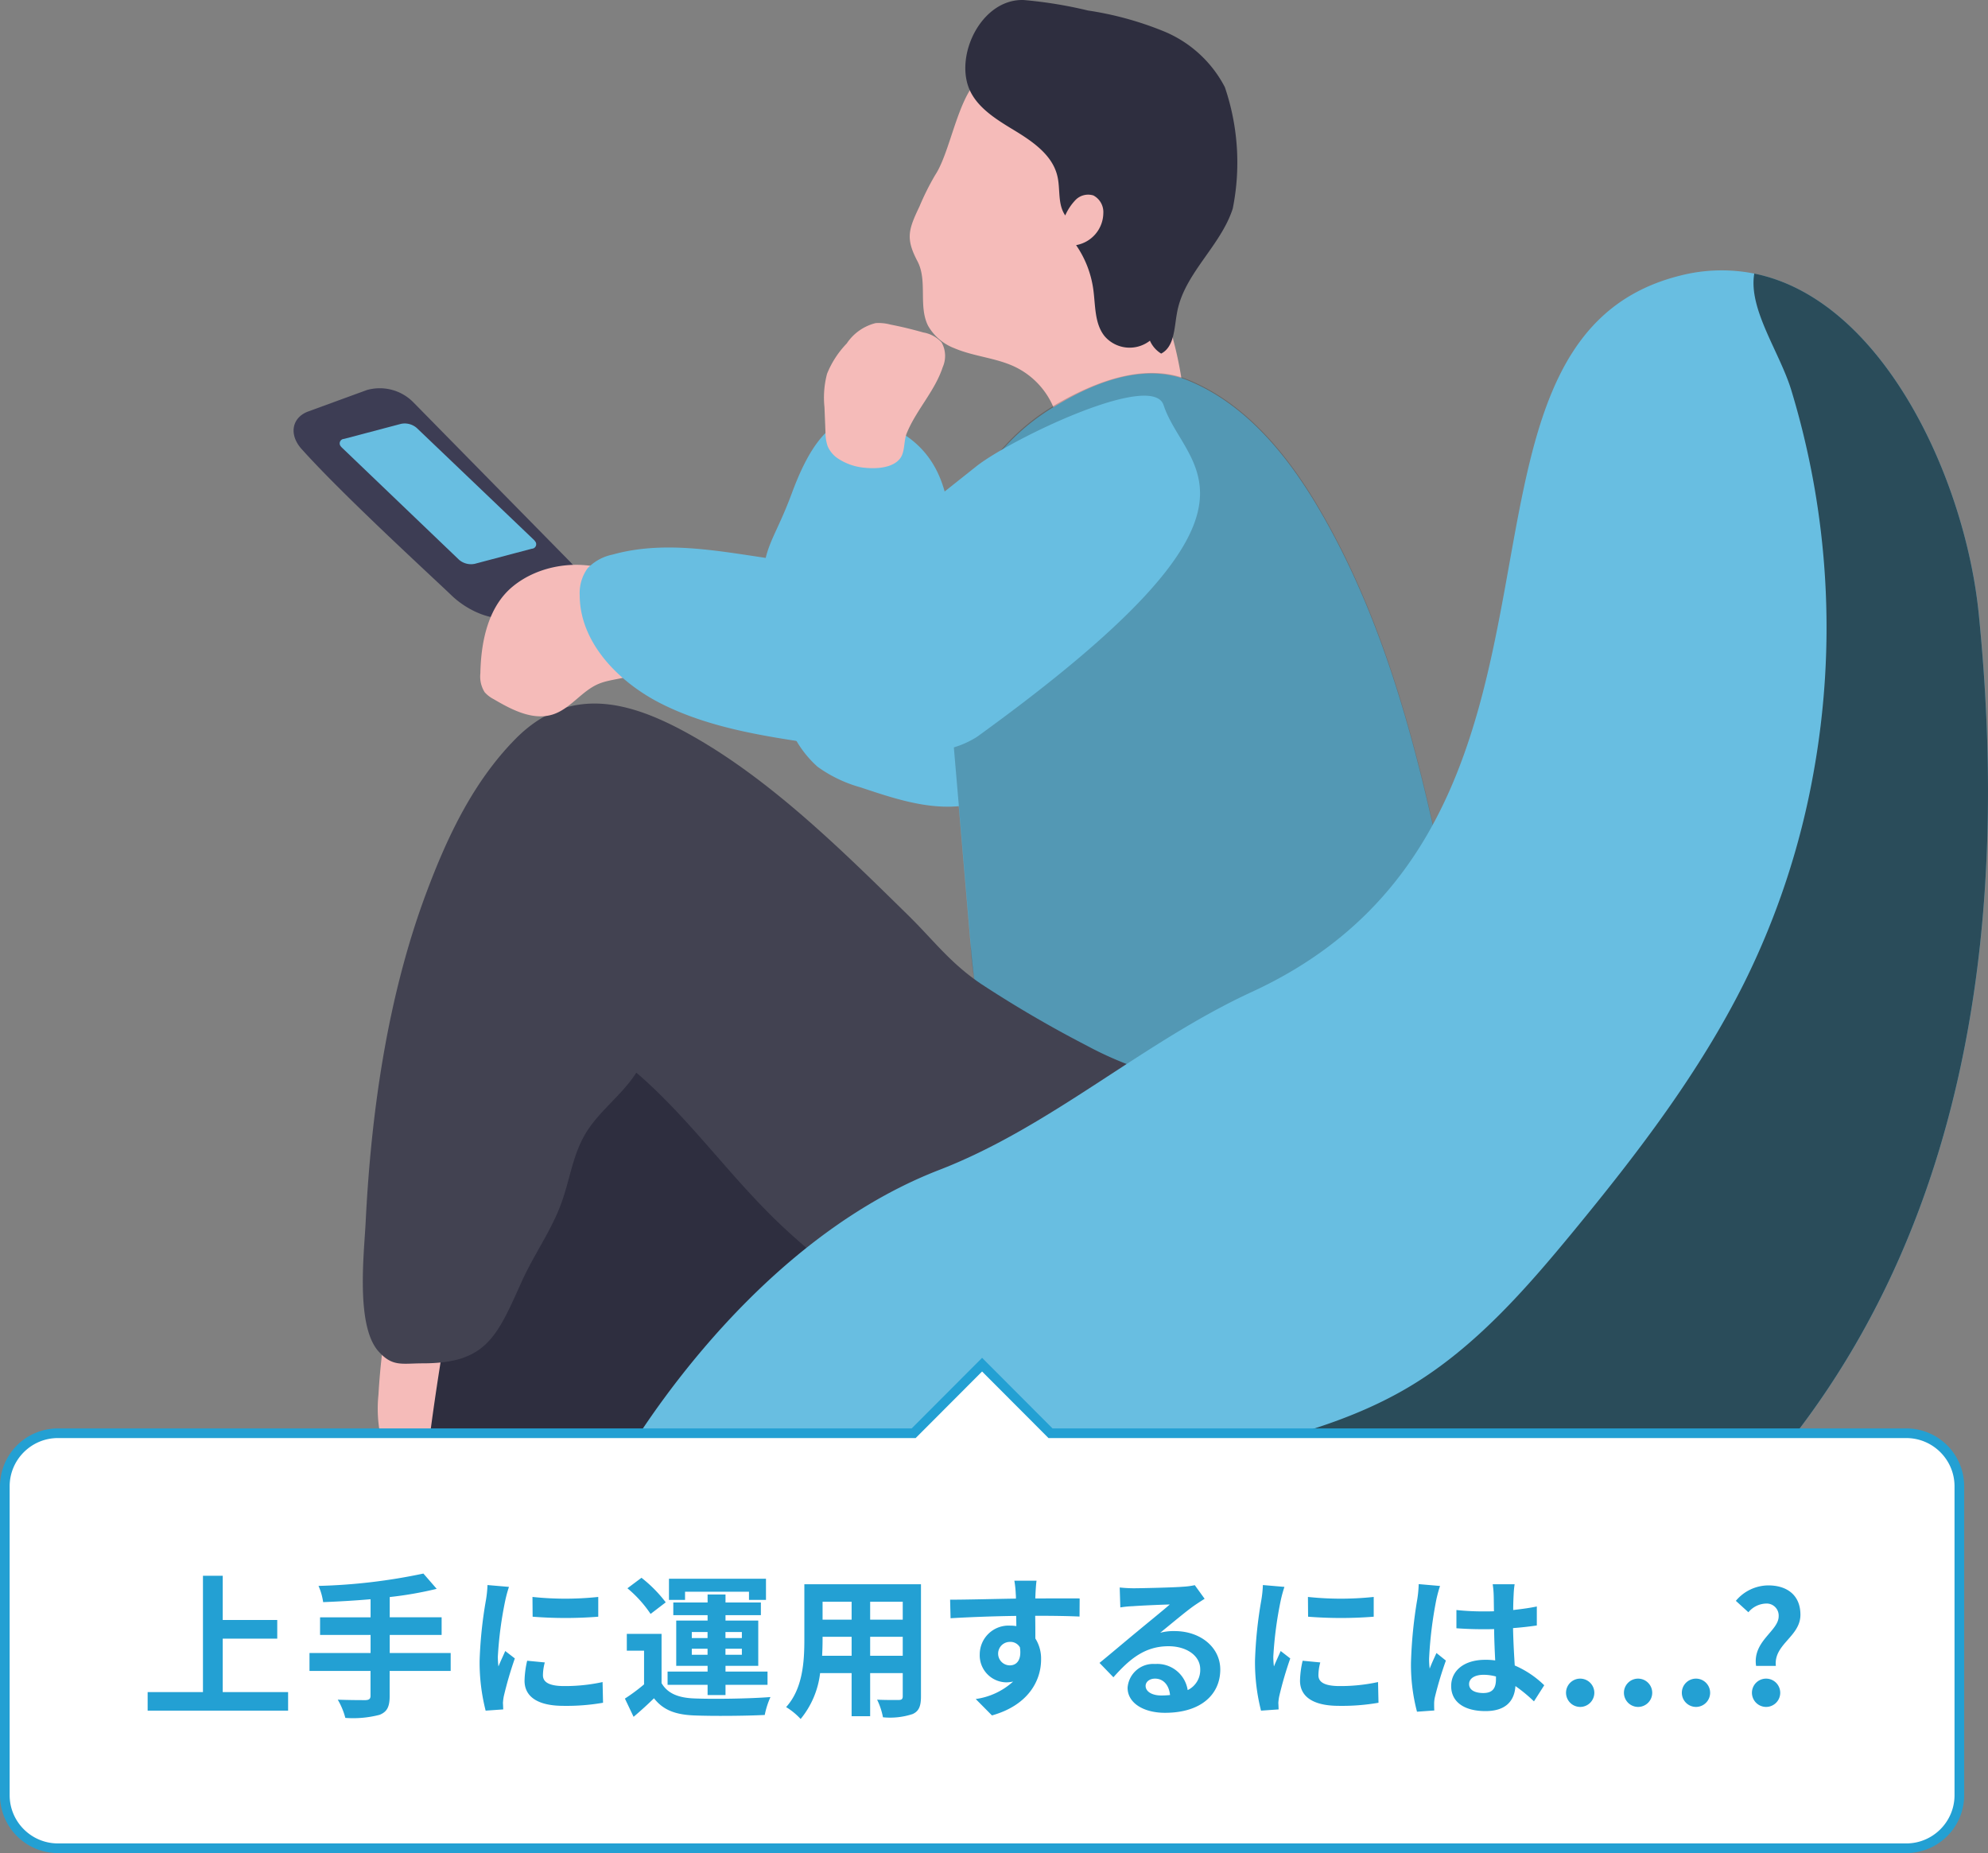 <svg xmlns="http://www.w3.org/2000/svg" xmlns:xlink="http://www.w3.org/1999/xlink" width="206" height="192"><rect width="100%" height="100%" fill="#808080" stroke="none"/><defs><linearGradient id="a" x1="8.612" y1="340.905" x2="9.158" y2="340.604" gradientUnits="objectBoundingBox"><stop offset=".01"/><stop offset=".13" stop-opacity=".69"/><stop offset="1" stop-opacity="0"/></linearGradient><linearGradient id="b" x1="7.439" y1="170.183" x2="8.366" y2="170.494" xlink:href="#a"/><linearGradient id="c" x1="29.045" y1="271.182" x2="24.59" y2="271.35" xlink:href="#a"/><linearGradient id="d" x1="2.691" y1="84.208" x2="3.425" y2="84.879" xlink:href="#a"/></defs><path d="M54.587 172.478c-.595-2.136-3.6-2.756-5.537-2.952-1.452-.139-3.205 0-3.939 1.264a5.368 5.368 0 00-.473 1.762c-.245 1.362.22 6.075-.1 7.421s2.944 3.849 5.391 3.425a4.175 4.175 0 001.973-.815 4.886 4.886 0 001.272-2.121c.785-2.136 2.033-5.684 1.413-7.984z" fill="#f5bbb9"/><path d="M112.819 49.609c-4.274 3.743-11.108 9.966-14.786 14.3.008-5.423 3.262-17.362-7.894-20.429-4.167-1.149-6.606 3.6-8.106 7.675-2.007 5.39-3.205 5.48-2.993 11.229a34.915 34.915 0 002.691 12.706 11.143 11.143 0 002.977 4.347 13.951 13.951 0 004.42 2.129c3.384 1.125 6.915 2.332 10.471 1.941 3.164-.351 6.051-1.925 8.743-3.613a82.647 82.647 0 0019.572-17.167c2.17-2.61 4.225-5.464 4.983-8.775s-.073-7.185-2.8-9.207c-4.711-3.495-13.755 1.741-17.278 4.864z" fill="#68bee1"/><path d="M996.02 1179.847c-4.274 3.743-11.108 9.966-14.786 14.3.008-5.423 3.262-17.362-7.894-20.429-4.167-1.149-6.606 3.6-8.106 7.675-2.007 5.39-3.205 5.48-2.993 11.229a34.915 34.915 0 002.691 12.706 11.143 11.143 0 002.977 4.347 13.951 13.951 0 004.42 2.129c3.384 1.125 6.915 2.332 10.471 1.941 3.164-.351 6.051-1.925 8.743-3.613a82.647 82.647 0 0019.572-17.167c2.17-2.61 4.225-5.464 4.983-8.775s-.073-7.185-2.8-9.207c-4.711-3.495-13.755 1.741-17.278 4.864z" transform="translate(-883.201 -1130.238)" fill="url(#a)"/><path d="M95.28 21.386a27.11 27.11 0 011.631-3.262c1.827-2.757 2.561-10.023 5.823-10.6 3.417-.6 9.362 5.464 12.07 7.812s4.2 5.807 5.024 9.3 1.06 7.087 1.753 10.6a38.756 38.756 0 011.223 7.381 5.706 5.706 0 01-.628 2.985c-.832 1.378-2.479 2.014-4.028 2.446-2.259.636-4.983.971-6.688-.66-1.419-1.338-1.582-3.491-2.34-5.285a8.163 8.163 0 00-3.915-4.078c-1.973-.954-4.273-1.076-6.3-1.941a5.3 5.3 0 01-2.74-2.34c-1.019-2.031-.033-4.657-1.093-6.671-1.243-2.36-.942-3.273.208-5.687z" fill="#f5bbb9"/><path d="M106.068.002a45.078 45.078 0 016.663 1.085 34.116 34.116 0 017.772 2.12 12.465 12.465 0 016.418 5.823 24.208 24.208 0 01.816 12.592c-1.273 3.931-5.106 6.777-5.783 10.855-.285 1.525-.252 3.441-1.631 4.159a2.964 2.964 0 01-1.166-1.337 3.418 3.418 0 01-4.681-.449c-1.076-1.313-.954-3.2-1.191-4.893a10.6 10.6 0 00-1.778-4.559 3.416 3.416 0 002.822-3.327 1.948 1.948 0 00-1.027-1.819 1.828 1.828 0 00-1.827.44 5.476 5.476 0 00-1.093 1.631c-.815-1.19-.489-2.723-.815-4.077-.514-2.21-2.61-3.621-4.551-4.795s-4.07-2.5-4.738-4.665c-1.118-3.62 1.647-8.914 5.79-8.784z" fill="#2e2e3f"/><path d="M53.845 136.864c-1.723-1.886-7.687-2.5-10.113-3.232-.968-.295-2.192-.53-2.854.235a2.679 2.679 0 00-.5 1.284 72.183 72.183 0 00-1.162 9.358 13.973 13.973 0 00.235 4.374 5.582 5.582 0 002.436 3.527 6.7 6.7 0 003.486.7c2.814-.051 5.852-1.05 7.269-3.466a9.7 9.7 0 001.019-3.191c0-2.545 2.121-7.438.184-9.589z" fill="#f5bbb9"/><path d="M33.093 150.864c-3.16 1.187-6.218 2.69-8.155 4.945a2.462 2.462 0 00-.806 2.2c.429 1.405 2.824 1.841 4.771 1.946q9.738.418 19.491 0c1.846-.052 3.884-.172 5.1-1.172a4.469 4.469 0 001.091-1.5 21.517 21.517 0 001.784-4.675 2.3 2.3 0 00-.408-2.42c-1.131-1.03-3.313-.571-5.1-.361a13.8 13.8 0 01-4.934-.33q-1.788-.584-3.659-1.015c-3.168-.504-6.412 1.344-9.175 2.382z" fill="#494958"/><path d="M98.275 101.12c8.139.962 13.212 11.27 9.387 18.846-2.137 4.217-7.169 6.035-11.817 6.892s-9.623 1.223-13.489 3.947c-2.748 1.941-4.616 4.86-6.41 7.7l-11.238 17.8a101.309 101.309 0 00-8.367 15.12c-1.077 2.634-.416 3.7-3.083 4.616s-8.726.669-10.047-1.818-.18-5.057-.106-7.878c.358-14.313 2.993-28.454 5.627-42.53 1.566-8.392 3.449-17.387 9.68-23.227a6.127 6.127 0 011.876-1.321 7.258 7.258 0 012.406-.383c11.988-.484 23.706.808 35.581 2.236z" fill="#2e2e3f"/><path d="M38.774 181.041a13.651 13.651 0 00-5.578 4.584 2.744 2.744 0 00-.546 2.038c.3 1.3 1.932 1.705 3.262 1.8a115.069 115.069 0 0013.317 0c1.24-.049 2.643-.163 3.458-1.085a4.3 4.3 0 00.75-1.37 25.316 25.316 0 001.215-4.322 2.73 2.73 0 00-.277-2.243c-.791-.954-2.283-.53-3.5-.334a7.048 7.048 0 01-3.369-.294 22.977 22.977 0 00-2.5-.938c-2.162-.47-4.381 1.235-6.232 2.164z" fill="#494958"/><path d="M109.691 41.876a22.536 22.536 0 00-9.55 10.6c-2.814 6.59-2.243 14.109-1.631 21.269l2.047 23.9c.383 4.4.856 9.077 3.515 12.617a16.924 16.924 0 009.656 5.765c3.71.9 7.551 1.093 11.344 1.632 4.509.685 9.019 1.786 13.57 1.5 5.162-.31 10.5-2.871 12.5-7.609a12.959 12.959 0 00.93-4 35.453 35.453 0 00-1.02-9.7c-3.091-15.446-6.3-31.186-14.2-44.805-3.27-5.643-7.6-11.058-13.619-13.57-4.441-1.905-9.514-.005-13.542 2.401z" fill="#68bee1"/><path d="M983.4 1182.571a22.533 22.533 0 019.55-10.6c4.045-2.308 9.11-4.224 13.554-2.365 6.027 2.512 10.366 7.927 13.628 13.571 7.9 13.619 11.107 29.367 14.2 44.8a35.312 35.312 0 011.02 9.7 13.205 13.205 0 01-.922 4.005c-2.006 4.738-7.38 7.3-12.51 7.609-4.551.285-9.052-.857-13.57-1.5-3.785-.5-7.634-.7-11.344-1.631s-7.365-2.716-9.656-5.766a13.338 13.338 0 01-1.7-3.05 33.026 33.026 0 01-1.818-9.566q-.816-9.517-1.631-19.051l-.416-4.844c-.616-7.162-1.185-14.625 1.615-21.312z" transform="translate(-883.271 -1130.217)" opacity=".2" fill="url(#b)"/><path d="M982.172 1200.007a4.733 4.733 0 011.248-1.729 42.2 42.2 0 018.155-6.345 9.188 9.188 0 014.078-1.517c6.948-.309.8 8.025-.22 10.9a40.129 40.129 0 00-2.243 15.935c.473 7.528 3.083 14.916 2.447 22.427a1.019 1.019 0 01-.086.615 1 1 0 01-1.342.462c-3.066-.555-6.393-1.264-8.563-3.409a33.026 33.026 0 01-1.818-9.566q-.816-9.517-1.631-19.051c-.082-2.308-.172-4.616-.253-6.924a4.894 4.894 0 01.228-1.798z" transform="translate(-883.212 -1130.19)" opacity=".6" fill="url(#c)"/><path d="M93.97 44.855c-.334.791-.179 1.925-.668 2.6-.751 1.052-2.52 1.133-3.67 1.011a5.91 5.91 0 01-2.83-.979 2.907 2.907 0 01-1.036-1.247 4.409 4.409 0 01-.228-1.427l-.106-2.635a9.6 9.6 0 01.269-3.449 9.778 9.778 0 012.039-3.14 5.061 5.061 0 012.993-2.112 4.756 4.756 0 011.549.155c1.142.22 2.276.5 3.393.815a3.333 3.333 0 011.892 1.028 2.868 2.868 0 01.122 2.56c-.815 2.482-2.724 4.415-3.719 6.82z" fill="#f5bbb9"/><path d="M112.628 108.346a121.812 121.812 0 01-10.928-6.376c-3.245-2.177-4.958-4.559-7.666-7.209-6.54-6.418-13.562-13.367-21.432-18.015-6.459-3.809-13.2-6.223-19.173-.2-4.436 4.493-7.144 10.284-9.329 16.164-3.956 10.659-5.644 22.541-6.207 33.86-.155 3.206-1.06 10.757 1.321 13.44 1.46 1.64 2.423 1.248 4.608 1.248 6.557-.008 7.65-2.716 10.219-8.424 1.264-2.83 3.123-5.35 4.167-8.286.987-2.756 1.191-5.464 3.009-7.911 1.46-1.981 3.393-3.417 4.722-5.5 5.7 4.893 9.991 11.221 15.544 16.31 6.435 5.9 14.3 11.418 22.591 14.166 10.218 3.4 20.388 3.327 30.99.367 12.306-3.442 16.147-17.257 14.81-28.78l.179 1.109h-.318c-11.915-.01-26.293-.108-37.107-5.963z" fill="#424251"/><path d="M63.864 152.428s12.657-23.152 33.436-31.2c11.638-4.494 21.1-13.238 32.434-18.461 38.151-17.578 16.6-67.329 44.4-74.219a17.265 17.265 0 017.65-.2c13.3 2.688 21.856 21.232 23.259 35.254 11.711 116.4-87.3 123.235-104.812 125.6-7.837 1.054-15.886 2.051-23.585.236s-15.087-7.068-17.183-14.709a18.235 18.235 0 01-.579-3.269c-.525-6.447 2.256-13.009 4.98-19.032z" fill="#68bee1"/><path d="M42.826 41.678a4.885 4.885 0 00-4.818-1.263l-6.114 2.234c-.053.021-.1.042-.155.065-1.56.707-1.762 2.429-.452 3.848 4.355 4.85 13.574 13.273 15.479 15.107s4.518 2.7 5.994 2.28a16.43 16.43 0 006.18-1.92c1.41-.772 1.484-2.451.165-3.79z" fill="#3d3d54"/><path d="M35.32 46.253a.465.465 0 01.326-.777l5.908-1.56a1.9 1.9 0 011.629.425l12.145 11.6a.824.824 0 01.122.146.465.465 0 01-.348.767l-5.91 1.565a1.9 1.9 0 01-1.629-.425l-12.115-11.6a.915.915 0 01-.128-.141z" fill="#68bee1"/><path d="M67.473 67.493a3.725 3.725 0 01-.979 1.835c-1.174 1.085-2.977.914-4.437 1.517-1.769.726-2.927 2.577-4.746 3.173-2.071.677-4.265-.465-6.149-1.574a3.258 3.258 0 01-.938-.718 3.059 3.059 0 01-.448-1.965c.065-3.3.8-6.867 3.327-8.971 5.562-4.612 16.547-2.096 14.37 6.703z" fill="#f5bbb9"/><path d="M101.174 48.314c3.442-2.732 18.227-9.917 19.4-6.337 2.251 6.85 13.807 10.414-19.344 34.375a9.9 9.9 0 01-4.95 1.508 48.388 48.388 0 01-11.475-.75c-5.6-.824-11.319-1.68-16.367-4.241-4.388-2.242-8.368-6.32-8.368-11.213a4.377 4.377 0 01.816-2.773 4.937 4.937 0 012.577-1.419c6.8-1.9 13.978.416 21.016.97a9.144 9.144 0 003.621-.261 10.355 10.355 0 002.977-1.843c3.38-2.675 6.656-5.284 10.097-8.016z" fill="#68bee1"/><path d="M946.525 1295.845c9.143-8.72 22.949-9.422 35.484-10.624a239.817 239.817 0 0027.687-4.3c6.883-1.487 13.872-3.334 19.932-6.979 6.7-4.028 11.955-10.043 16.93-16.09 6.622-8.05 13.008-16.394 17.665-25.718a80.913 80.913 0 007.16-21.7 84.593 84.593 0 00-2.308-39.709c-1.223-3.963-4.453-8.368-3.825-12.046 13.3 2.689 21.856 21.232 23.259 35.255 11.711 116.4-87.3 123.236-104.812 125.6-7.837 1.054-15.886 2.051-23.585.236s-15.087-7.068-17.183-14.709a18.233 18.233 0 01-.579-3.269 17.158 17.158 0 014.175-5.947z" transform="translate(-883.469 -1130.334)" opacity=".6" fill="url(#d)"/><g><g fill="#fff" stroke-miterlimit="10"><path d="M197.531 191.5H6.001A5.507 5.507 0 01.5 186v-32c0-3.033 2.467-5.5 5.5-5.5H94.676l.147-.147 6.943-6.96 6.943 6.96.146.146h88.676c3.033 0 5.5 2.468 5.5 5.5v32c0 3.033-2.467 5.5-5.5 5.5z"/><path d="M197.531 191c2.757 0 5-2.244 5-5v-32c0-2.757-2.243-5-5-5H108.648l-.293-.294-6.59-6.604-6.589 6.604-.293.293H6c-2.757 0-5 2.244-5 5v32c0 2.757 2.243 5 5 5h191.531m0 1H6.001A6 6 0 010 186v-32a6 6 0 016-6H94.47l7.297-7.313 7.297 7.313h88.468a6 6 0 016 6v32a6 6 0 01-6 6z" fill="#23a0d3"/></g><g fill="#23a0d3"><path d="M29.854 175.321v1.92H15.3v-1.92h5.731v-12.053h2.048v4.578h5.65v1.936h-5.65v5.539zM46.7 173.128h-6.323v2.609c0 1.136-.288 1.632-1.04 1.937a10.89 10.89 0 01-3.553.32 7.414 7.414 0 00-.785-1.889c1.185.048 2.529.048 2.881.048.368-.016.513-.128.513-.448v-2.577H32.07v-1.857h6.33v-1.872h-5.234v-1.825H38.4v-1.875c-1.665.144-3.346.24-4.915.3a6.341 6.341 0 00-.48-1.681 59.457 59.457 0 0010.869-1.28l1.376 1.584a37.708 37.708 0 01-4.866.849v2.1h5.378v1.825h-5.378v1.873H46.7zM52.74 164.42a13.323 13.323 0 00-.384 1.409 39.2 39.2 0 00-.769 5.81 7.843 7.843 0 00.064 1.025c.225-.561.481-1.089.705-1.6l.992.768a38.522 38.522 0 00-1.137 3.89 4.761 4.761 0 00-.095.736c.016.176.016.432.032.656l-1.825.128a20.238 20.238 0 01-.624-5.186 43.958 43.958 0 01.656-6.274 11.85 11.85 0 00.16-1.553zm3.713 7.827a5.228 5.228 0 00-.192 1.329c0 .7.609 1.12 2.209 1.12a18.275 18.275 0 003.97-.416l.048 2.145a22.048 22.048 0 01-4.1.32c-2.737 0-4.034-.992-4.034-2.609a9.847 9.847 0 01.272-2.065zm5.539-6.786v2.048a43.644 43.644 0 01-6.8 0l-.016-2.048a32.359 32.359 0 006.816 0zM68.552 174.392c.624 1.073 1.744 1.521 3.377 1.585 1.921.08 5.7.032 7.907-.144a8.666 8.666 0 00-.592 1.857c-1.985.1-5.378.128-7.331.048-1.905-.08-3.185-.545-4.145-1.777-.641.624-1.3 1.232-2.114 1.921l-.9-1.889a19.043 19.043 0 001.985-1.473v-3.489h-1.787v-1.745h3.6zm-1.137-7.171a12.474 12.474 0 00-2.4-2.657l1.457-1.088a13.916 13.916 0 012.513 2.545zm5.907 7.347h-4.146v-1.376h4.146v-.593h-3.25v-4.689h3.25v-.561h-3.554v-1.312h3.554v-.832h1.856v.832h3.666v1.312h-3.666v.561h3.394v4.689h-3.394v.593h4.354v1.376h-4.354v1.057h-1.856zm-2.337-8.8H69.32v-2.193h10.052v2.193h-1.761v-.849h-6.626zm.7 3.953h1.633v-.624h-1.633zm1.633 1.729v-.624h-1.633v.624zm1.856-2.353v.624h1.7v-.624zm1.7 1.729h-1.7v.624h1.7zM95.433 175.769c0 1.024-.224 1.536-.864 1.825a7.439 7.439 0 01-3.074.336 7.19 7.19 0 00-.608-1.825c.9.048 1.953.032 2.241.032.3 0 .416-.1.416-.384v-2.4h-3.377v4.466h-1.921v-4.466h-3.265a9.17 9.17 0 01-2.017 4.754 7.037 7.037 0 00-1.505-1.233c1.745-1.921 1.889-4.77 1.889-7.011v-5.714h12.085zm-7.187-4.21v-1.969h-3.009v.288c0 .513-.016 1.089-.048 1.681zm-3.009-5.6v1.857h3.009v-1.857zm8.307 0h-3.377v1.857h3.377zm0 5.6v-1.969h-3.377v1.969zM111.863 167.494c-.96-.049-2.449-.081-4.594-.081.016.8.016 1.665.016 2.353a3.905 3.905 0 01.593 2.193c0 2.065-1.217 4.69-5.09 5.779l-1.681-1.7a7.243 7.243 0 003.874-1.809 3.441 3.441 0 01-.721.08 2.792 2.792 0 01-2.737-2.913 2.985 2.985 0 013.169-2.961 3.772 3.772 0 01.624.048l-.016-1.057c-2.4.032-4.849.128-6.8.241l-.048-1.921c1.808 0 4.69-.08 6.819-.112a4.091 4.091 0 00-.016-.481 10.872 10.872 0 00-.145-1.376h2.3c-.048.256-.1 1.1-.112 1.36 0 .129-.016.289-.016.481 1.6 0 3.762-.016 4.594 0zm-7.219 5.057c.656 0 1.249-.5 1.041-1.872a1.132 1.132 0 00-1.041-.56 1.216 1.216 0 100 2.432zM124.826 165.653q-.576.36-1.1.72c-.848.592-2.513 2-3.506 2.8a5.337 5.337 0 011.489-.174c2.689 0 4.738 1.681 4.738 3.986 0 2.5-1.905 4.481-5.731 4.481-2.209 0-3.873-1.008-3.873-2.593a2.664 2.664 0 012.849-2.465 3.191 3.191 0 013.377 2.706 2.312 2.312 0 001.3-2.161c0-1.425-1.441-2.385-3.281-2.385-2.434 0-4.018 1.3-5.715 3.217l-1.44-1.489c1.12-.912 3.025-2.529 3.97-3.3.88-.736 2.528-2.065 3.313-2.753-.817.016-2.994.112-3.826.176a10.472 10.472 0 00-1.3.128l-.064-2.065c.449.048.993.08 1.441.08.832 0 4.226-.08 5.122-.16a7.64 7.64 0 001.217-.16zm-3.585 9.972c-.1-1.025-.689-1.7-1.553-1.7-.592 0-.977.352-.977.752 0 .593.673.993 1.6.993a8.369 8.369 0 00.93-.045zM133.095 164.42a13.338 13.338 0 00-.384 1.409 39.207 39.207 0 00-.768 5.81 7.667 7.667 0 00.064 1.025c.224-.561.48-1.089.7-1.6l.992.768a38.21 38.21 0 00-1.136 3.89 4.65 4.65 0 00-.1.736c.016.176.016.432.032.656l-1.825.128a20.238 20.238 0 01-.624-5.186 43.948 43.948 0 01.656-6.274 11.861 11.861 0 00.16-1.553zm3.714 7.827a5.228 5.228 0 00-.192 1.329c0 .7.608 1.12 2.209 1.12a18.28 18.28 0 003.969-.416l.048 2.145a22.04 22.04 0 01-4.1.32c-2.737 0-4.033-.992-4.033-2.609a9.783 9.783 0 01.272-2.065zm5.538-6.786v2.048a43.645 43.645 0 01-6.8 0l-.016-2.048a32.36 32.36 0 006.816 0zM149.22 164.324a13.334 13.334 0 00-.383 1.409 41.777 41.777 0 00-.753 6.13 7.362 7.362 0 00.064 1.025c.208-.561.464-1.089.7-1.617l.977.784a37.564 37.564 0 00-1.136 3.778 3.084 3.084 0 00-.081.736c0 .16 0 .432.017.656l-1.793.128a19.085 19.085 0 01-.624-5.058 46.809 46.809 0 01.656-6.61 11.911 11.911 0 00.144-1.553zm9.732 11.957a16.266 16.266 0 00-1.92-1.585c-.1 1.505-.961 2.593-3.106 2.593-2.176 0-3.553-.928-3.553-2.593 0-1.616 1.361-2.721 3.522-2.721a7.1 7.1 0 011.04.064c-.048-.976-.1-2.129-.112-3.249-.384.016-.769.016-1.137.016-.928 0-1.825-.032-2.769-.1v-1.889a26.32 26.32 0 002.769.144c.368 0 .753 0 1.121-.016-.016-.784-.016-1.424-.032-1.76a8.966 8.966 0 00-.1-1.041h2.273a9.816 9.816 0 00-.1 1.024c-.017.353-.048.945-.048 1.649.864-.1 1.7-.208 2.448-.368v1.969c-.768.112-1.6.208-2.464.272.032 1.537.111 2.8.176 3.873a10.085 10.085 0 013.057 2.049zm-3.937-2.577a4.943 4.943 0 00-1.28-.176c-.9 0-1.505.368-1.505.96 0 .641.64.929 1.472.929.977 0 1.313-.513 1.313-1.441zM162.276 175.321a1.466 1.466 0 111.457 1.536 1.471 1.471 0 01-1.457-1.536zM168.276 175.321a1.466 1.466 0 111.457 1.536 1.471 1.471 0 01-1.457-1.536zM174.276 175.321a1.466 1.466 0 111.457 1.536 1.471 1.471 0 01-1.457-1.536zM184.309 167.461a1.248 1.248 0 00-1.36-1.312 2.469 2.469 0 00-1.777.9l-1.3-1.184a4.425 4.425 0 013.361-1.6c1.92 0 3.33.993 3.33 3.041 0 2.273-2.786 3.042-2.546 5.3h-2.049c-.379-2.584 2.341-3.607 2.341-5.145zm-2.769 7.86a1.466 1.466 0 111.457 1.536 1.471 1.471 0 01-1.457-1.536z"/></g></g></svg>